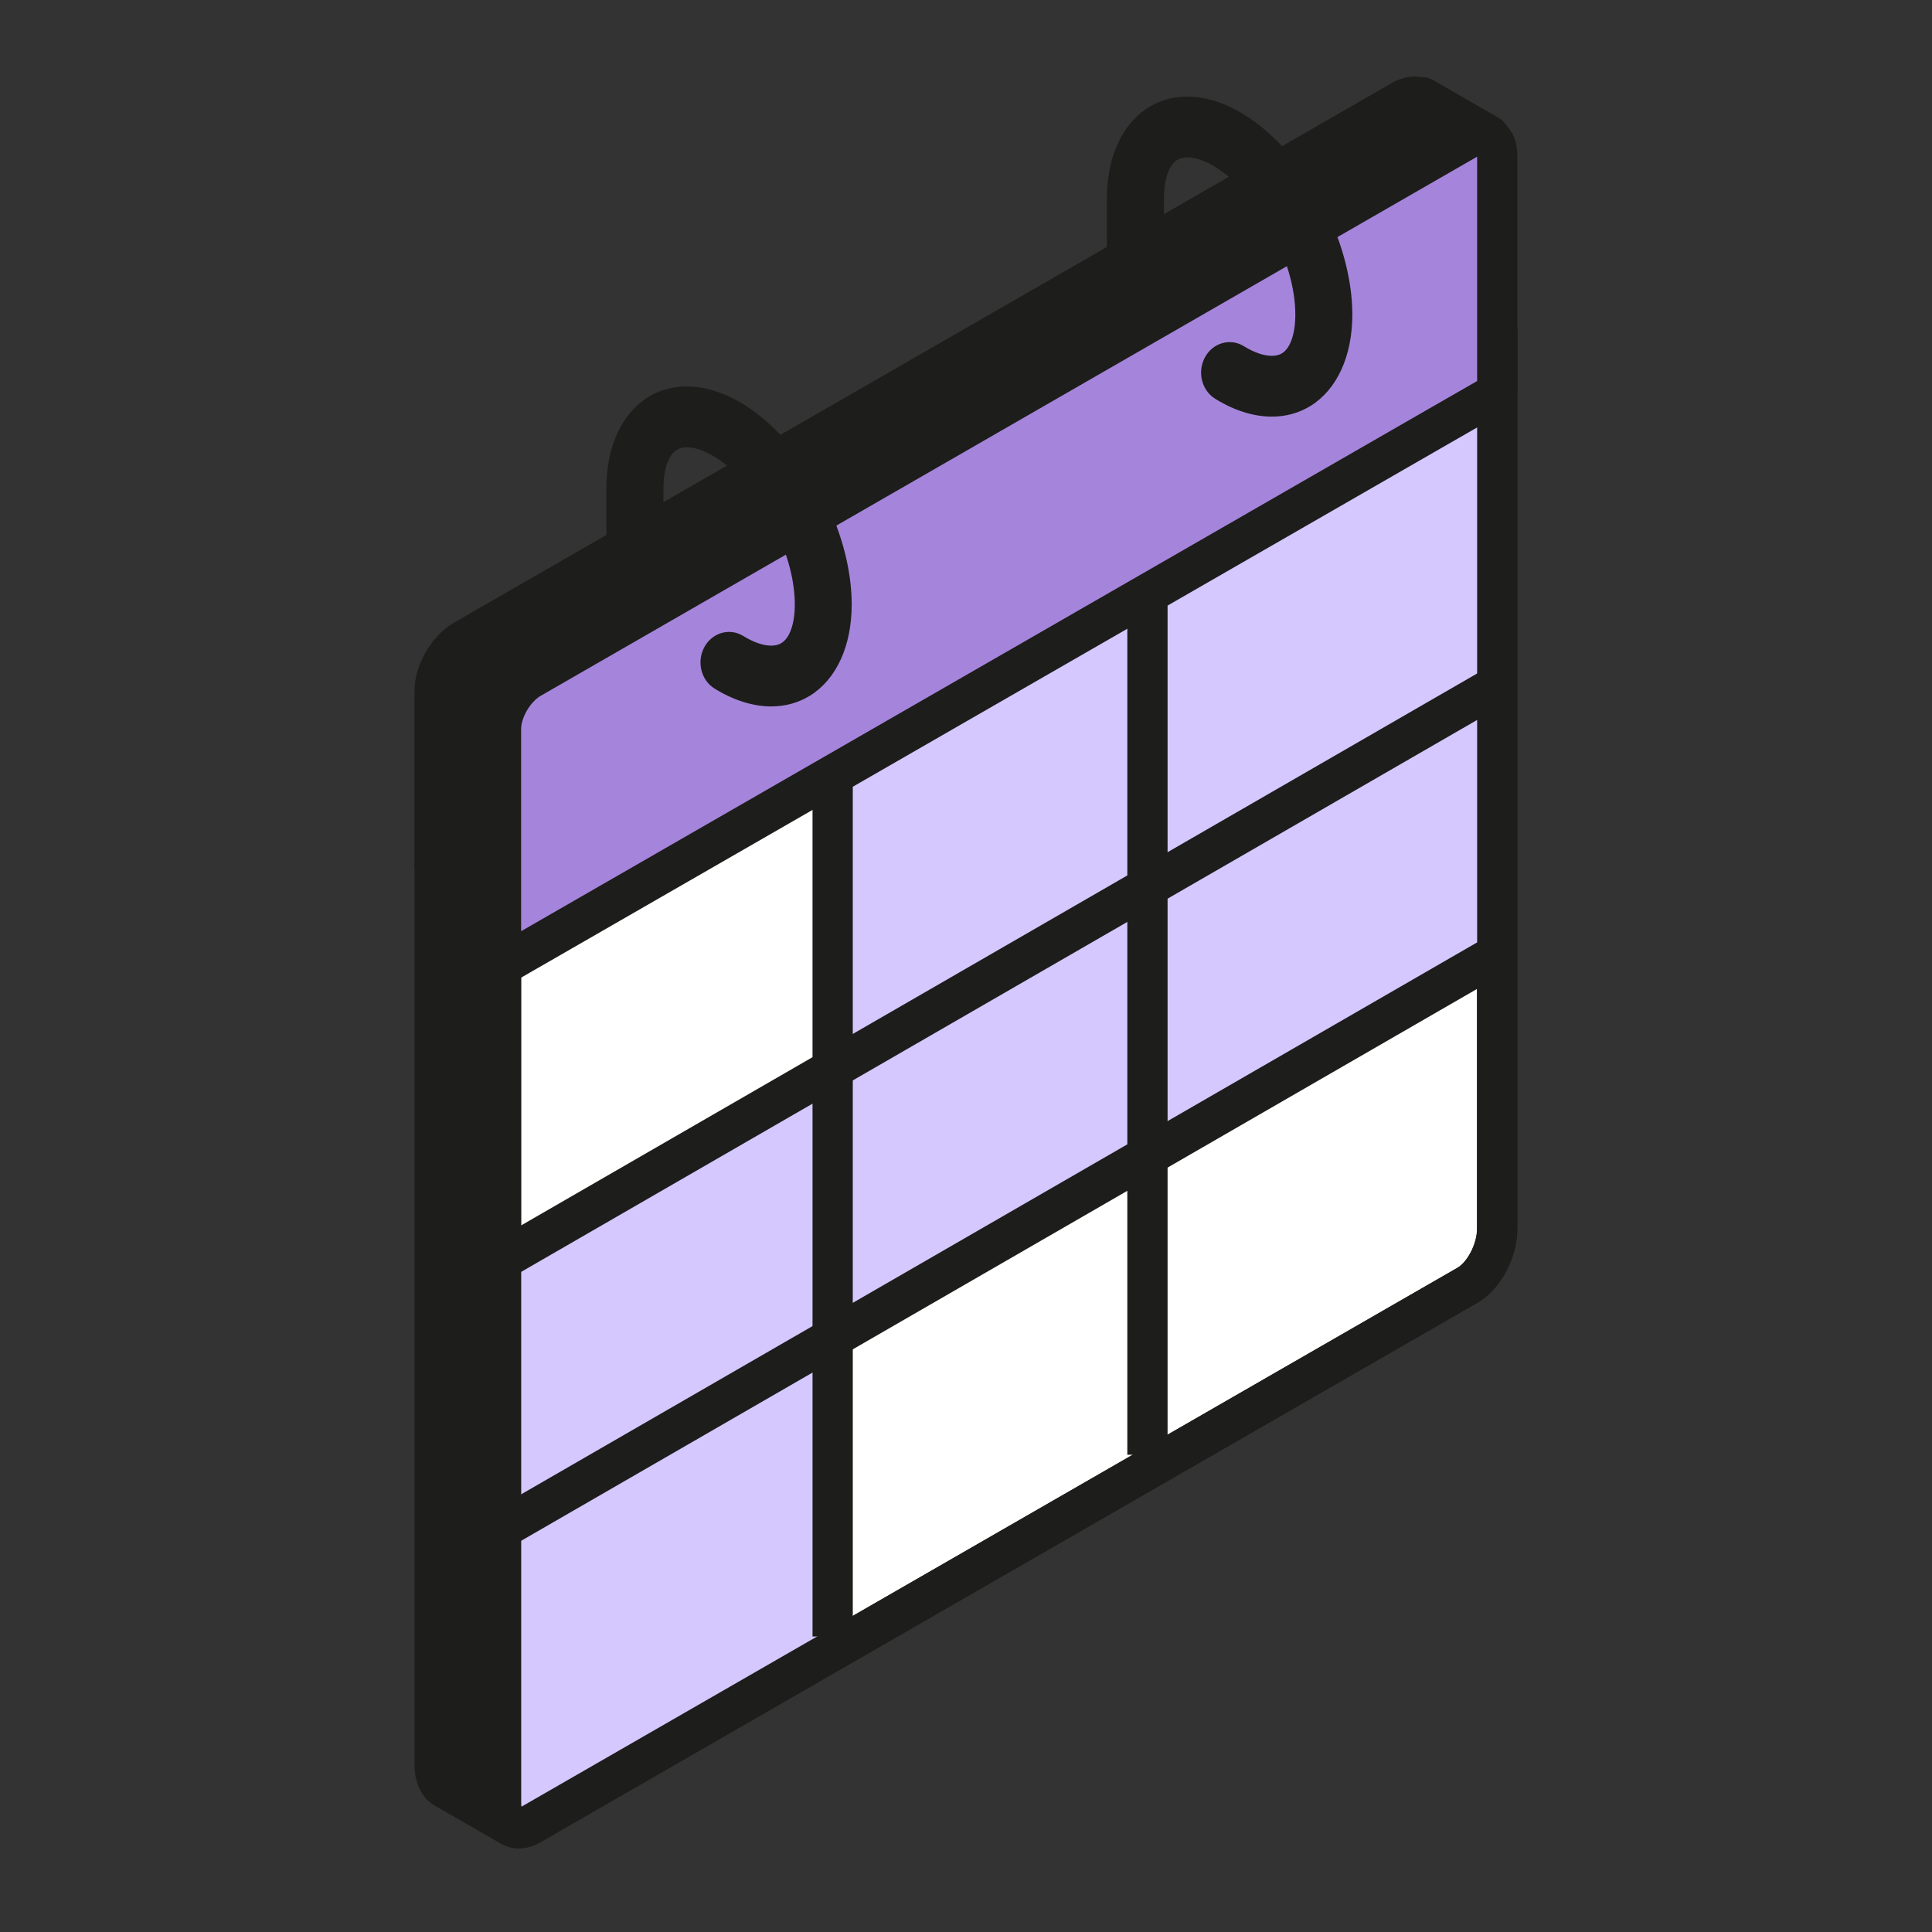 <svg width="48" height="48" viewBox="0 0 48 48" fill="none" xmlns="http://www.w3.org/2000/svg">
<rect x="0" y="0" width="48" height="48" fill="#333333" stroke="none"/>
<path d="M10.798 21.505V43.841C10.798 44.13 10.893 44.334 11.046 44.423L11.067 44.436L12.684 45.366V45.361C12.538 45.272 12.445 45.067 12.445 44.786V22.453L10.798 21.505Z" fill="#1D1D1B" stroke="#1D1D1B" stroke-miterlimit="10" stroke-linecap="round" stroke-linejoin="round"/>
<path d="M12.445 22.453V44.788C12.445 45.069 12.535 45.273 12.684 45.363C12.814 45.45 12.986 45.444 13.175 45.335L36.468 31.925C36.867 31.693 37.195 31.072 37.195 30.535V8.205L35.55 9.15L12.445 22.453Z" fill="white" stroke="#1D1D1B" stroke-miterlimit="10" stroke-linecap="round" stroke-linejoin="round"/>
<path d="M37.198 9.601L20.398 19.201L20.998 26.401L12.598 31.201V45.601L20.998 40.801V33.001L37.198 24.001V9.601Z" fill="#D5C8FF"/>
<path d="M10.797 17.167V21.505L12.445 22.45V18.112C12.445 17.762 12.629 17.361 12.89 17.085C12.977 16.991 13.075 16.914 13.172 16.858L36.467 3.443C36.659 3.334 36.836 3.318 36.964 3.385L36.992 3.367L35.345 2.417L35.324 2.442C35.194 2.373 35.017 2.388 34.825 2.498L11.525 15.905C11.123 16.14 10.797 16.702 10.797 17.167Z" fill="#1D1D1B" stroke="#1D1D1B" stroke-miterlimit="10" stroke-linecap="round" stroke-linejoin="round"/>
<path d="M12.449 22.453V44.788C12.449 45.069 12.539 45.273 12.688 45.363C12.818 45.45 12.99 45.444 13.179 45.335L36.472 31.925C36.871 31.693 37.199 31.072 37.199 30.535V8.205L35.554 9.15L12.449 22.453Z" stroke="#1D1D1B" stroke-miterlimit="10" stroke-linecap="round" stroke-linejoin="round"/>
<path d="M12.447 18.113V24L35.554 10.701L37.199 9.756V3.865C37.199 3.62 37.109 3.457 36.966 3.385C36.84 3.319 36.664 3.336 36.472 3.446L13.177 16.858C13.079 16.915 12.98 16.994 12.895 17.086C12.631 17.362 12.447 17.763 12.447 18.113Z" fill="#A585DB" stroke="#1D1D1B" stroke-miterlimit="10" stroke-linecap="round" stroke-linejoin="round"/>
<path fill-rule="evenodd" clip-rule="evenodd" d="M17.76 11.352C17.374 11.115 17.022 11.05 16.814 11.177C16.605 11.305 16.483 11.666 16.483 12.139V12.893L15.065 13.766V12.136C15.065 11.1 15.445 10.275 16.103 9.866C16.764 9.458 17.624 9.523 18.465 10.041C19.975 10.97 21.16 13.157 21.16 15.015C21.16 16.051 20.78 16.877 20.122 17.285C19.833 17.462 19.509 17.551 19.162 17.551C18.715 17.551 18.232 17.403 17.757 17.11C17.419 16.903 17.302 16.442 17.499 16.078C17.693 15.717 18.129 15.592 18.468 15.802C18.854 16.039 19.206 16.104 19.414 15.977C19.622 15.85 19.747 15.492 19.747 15.018C19.747 13.693 18.837 12.015 17.76 11.352Z" fill="#1D1D1B"/>
<path fill-rule="evenodd" clip-rule="evenodd" d="M30.195 4.149C29.809 3.912 29.456 3.847 29.248 3.974C29.04 4.101 28.918 4.462 28.918 4.936V5.7L27.5 6.57V4.936C27.5 3.9 27.88 3.075 28.538 2.666C29.198 2.258 30.059 2.323 30.9 2.841C32.413 3.77 33.598 5.957 33.598 7.815C33.598 8.851 33.217 9.676 32.56 10.085C32.271 10.262 31.946 10.351 31.599 10.351C31.152 10.351 30.669 10.203 30.195 9.91C29.856 9.703 29.739 9.241 29.937 8.877C30.131 8.516 30.567 8.392 30.905 8.602C31.291 8.839 31.644 8.904 31.852 8.777C32.06 8.65 32.182 8.289 32.182 7.815C32.182 6.489 31.272 4.812 30.195 4.149Z" fill="#1D1D1B"/>
<path d="M28.508 14.617L28.508 36.143M20.687 19.133L20.687 40.658" stroke="#1D1D1B"/>
<path d="M37.199 23.702L11.999 38.251M37.199 17.021L11.999 31.57" stroke="#1D1D1B"/>
</svg>
